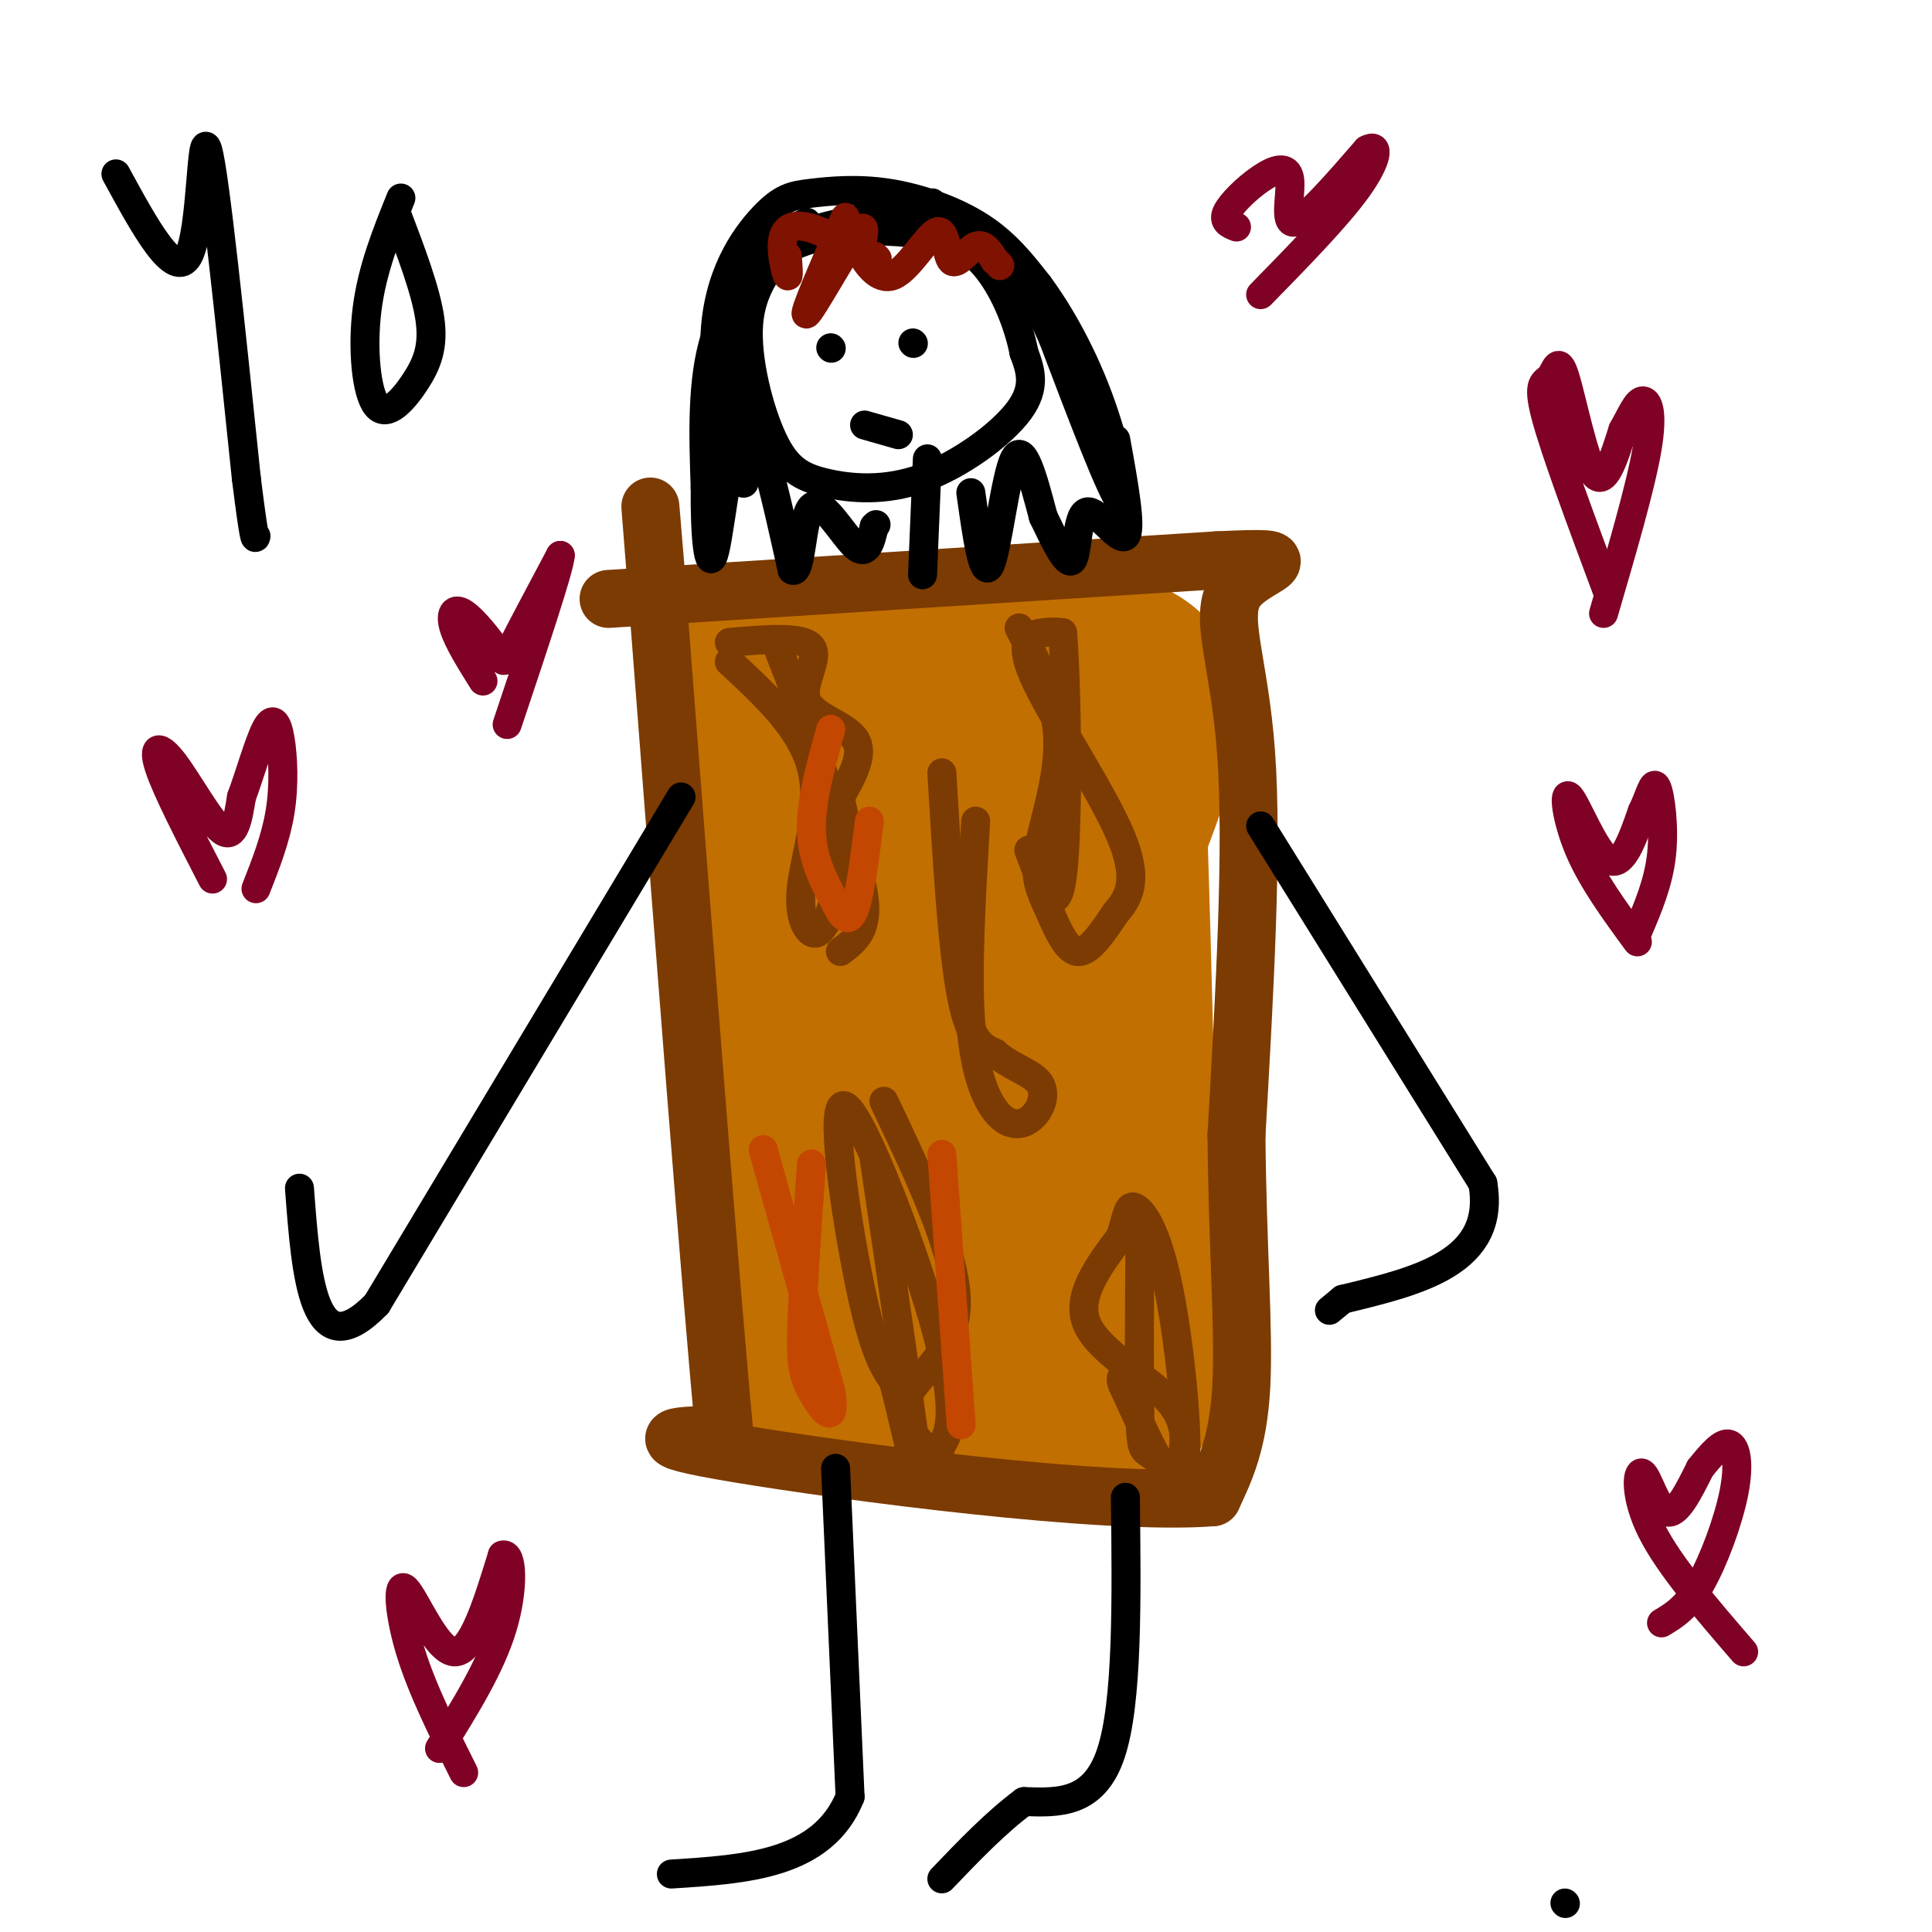 <svg viewBox='0 0 400 400' version='1.1' xmlns='http://www.w3.org/2000/svg' xmlns:xlink='http://www.w3.org/1999/xlink'><g fill='none' stroke='rgb(0,0,0)' stroke-width='6' stroke-linecap='round' stroke-linejoin='round'><path d='M324,394c0.000,0.000 0.100,0.100 0.1,0.1'/></g>
<g fill='none' stroke='rgb(194,111,1)' stroke-width='28' stroke-linecap='round' stroke-linejoin='round'><path d='M150,138c3.750,13.833 7.500,27.667 10,52c2.500,24.333 3.750,59.167 5,94'/><path d='M165,284c0.667,16.000 -0.167,9.000 -1,2'/><path d='M148,138c35.667,-4.917 71.333,-9.833 86,-4c14.667,5.833 8.333,22.417 2,39'/><path d='M236,173c0.833,25.500 1.917,69.750 3,114'/><path d='M239,287c-5.533,19.067 -20.867,9.733 -32,6c-11.133,-3.733 -18.067,-1.867 -25,0'/><path d='M172,142c0.178,17.733 0.356,35.467 3,64c2.644,28.533 7.756,67.867 10,76c2.244,8.133 1.622,-14.933 1,-38'/><path d='M186,244c4.060,-28.476 13.708,-80.667 17,-87c3.292,-6.333 0.226,33.190 0,60c-0.226,26.810 2.387,40.905 5,55'/><path d='M208,272c0.548,16.429 -0.583,30.000 3,12c3.583,-18.000 11.881,-67.571 15,-96c3.119,-28.429 1.060,-35.714 -1,-43'/><path d='M225,145c-11.798,-6.417 -40.792,-0.958 -52,2c-11.208,2.958 -4.631,3.417 0,5c4.631,1.583 7.315,4.292 10,7'/><path d='M183,159c5.867,7.044 15.533,21.156 23,39c7.467,17.844 12.733,39.422 18,61'/></g>
<g fill='none' stroke='rgb(124,59,2)' stroke-width='12' stroke-linecap='round' stroke-linejoin='round'><path d='M126,124c0.000,0.000 126.000,-8.000 126,-8'/><path d='M252,116c20.262,-0.964 7.917,0.625 4,6c-3.917,5.375 0.595,14.536 2,34c1.405,19.464 -0.298,49.232 -2,79'/><path d='M256,235c0.178,22.822 1.622,40.378 1,52c-0.622,11.622 -3.311,17.311 -6,23'/><path d='M251,310c-22.578,1.756 -76.022,-5.356 -98,-9c-21.978,-3.644 -12.489,-3.822 -3,-4'/><path d='M150,297c-2.833,-29.833 -8.417,-102.417 -14,-175'/><path d='M136,122c-2.333,-29.333 -1.167,-15.167 0,-1'/></g>
<g fill='none' stroke='rgb(124,59,2)' stroke-width='6' stroke-linecap='round' stroke-linejoin='round'><path d='M151,133c7.613,-0.655 15.226,-1.310 17,1c1.774,2.310 -2.292,7.583 -1,11c1.292,3.417 7.940,4.976 10,8c2.060,3.024 -0.470,7.512 -3,12'/><path d='M174,165c0.867,6.311 4.533,16.089 5,22c0.467,5.911 -2.267,7.956 -5,10'/><path d='M151,137c7.452,6.893 14.905,13.786 17,22c2.095,8.214 -1.167,17.750 -2,24c-0.833,6.250 0.762,9.214 2,10c1.238,0.786 2.119,-0.607 3,-2'/><path d='M171,191c1.444,-3.111 3.556,-9.889 2,-20c-1.556,-10.111 -6.778,-23.556 -12,-37'/><path d='M183,228c7.571,15.935 15.143,31.869 15,42c-0.143,10.131 -8.000,14.458 -10,19c-2.000,4.542 1.857,9.298 4,11c2.143,1.702 2.571,0.351 3,-1'/><path d='M195,299c1.415,-1.989 3.451,-6.461 -1,-23c-4.451,-16.539 -15.391,-45.145 -19,-47c-3.609,-1.855 0.112,23.041 3,37c2.888,13.959 4.944,16.979 7,20'/><path d='M185,286c2.600,9.956 5.600,24.844 5,18c-0.600,-6.844 -4.800,-35.422 -9,-64'/><path d='M211,130c3.860,7.396 7.719,14.791 8,23c0.281,8.209 -3.018,17.231 -4,23c-0.982,5.769 0.351,8.284 2,12c1.649,3.716 3.614,8.633 6,9c2.386,0.367 5.193,-3.817 8,-8'/><path d='M231,189c2.574,-3.005 5.010,-6.517 1,-16c-4.010,-9.483 -14.464,-24.938 -18,-33c-3.536,-8.062 -0.153,-8.732 2,-9c2.153,-0.268 3.077,-0.134 4,0'/><path d='M220,131c0.933,11.333 1.267,39.667 0,50c-1.267,10.333 -4.133,2.667 -7,-5'/><path d='M195,160c1.083,18.167 2.167,36.333 4,46c1.833,9.667 4.417,10.833 7,12'/><path d='M206,218c3.095,2.836 7.332,3.926 9,6c1.668,2.074 0.767,5.133 -1,7c-1.767,1.867 -4.399,2.541 -7,0c-2.601,-2.541 -5.172,-8.297 -6,-19c-0.828,-10.703 0.086,-26.351 1,-42'/><path d='M236,258c-0.090,13.993 -0.180,27.986 0,35c0.180,7.014 0.628,7.050 2,8c1.372,0.950 3.666,2.815 5,3c1.334,0.185 1.708,-1.311 2,-4c0.292,-2.689 0.502,-6.570 -4,-11c-4.502,-4.430 -13.715,-9.409 -16,-15c-2.285,-5.591 2.357,-11.796 7,-18'/><path d='M232,256c1.424,-4.494 1.485,-6.730 3,-6c1.515,0.730 4.485,4.427 7,17c2.515,12.573 4.576,34.021 3,39c-1.576,4.979 -6.788,-6.510 -12,-18'/><path d='M233,288c-1.833,-3.500 -0.417,-3.250 1,-3'/></g>
<g fill='none' stroke='rgb(0,0,0)' stroke-width='6' stroke-linecap='round' stroke-linejoin='round'><path d='M173,304c0.000,0.000 3.000,68.000 3,68'/><path d='M176,372c-5.667,14.000 -21.333,15.000 -37,16'/><path d='M233,310c0.250,21.250 0.500,42.500 -3,53c-3.500,10.500 -10.750,10.250 -18,10'/><path d='M212,373c-5.833,4.333 -11.417,10.167 -17,16'/><path d='M191,119c0.000,0.000 1.000,-24.000 1,-24'/><path d='M193,42c-10.517,2.218 -21.034,4.436 -26,6c-4.966,1.564 -4.383,2.476 -6,5c-1.617,2.524 -5.436,6.662 -6,14c-0.564,7.338 2.128,17.878 5,24c2.872,6.122 5.924,7.827 11,9c5.076,1.173 12.174,1.816 20,-1c7.826,-2.816 16.379,-9.090 20,-14c3.621,-4.910 2.311,-8.455 1,-12'/><path d='M212,73c-1.089,-5.778 -4.311,-14.222 -9,-19c-4.689,-4.778 -10.844,-5.889 -17,-7'/><path d='M172,72c0.000,0.000 0.100,0.100 0.1,0.1'/><path d='M189,71c0.000,0.000 0.100,0.100 0.1,0.1'/><path d='M179,88c0.000,0.000 7.000,2.000 7,2'/><path d='M141,165c0.000,0.000 -63.000,105.000 -63,105'/><path d='M78,270c-13.167,13.500 -14.583,-5.250 -16,-24'/><path d='M261,171c0.000,0.000 46.000,74.000 46,74'/><path d='M307,245c2.833,16.333 -13.083,20.167 -29,24'/><path d='M278,269c-4.833,4.000 -2.417,2.000 0,0'/><path d='M167,46c-5.917,3.000 -11.833,6.000 -14,15c-2.167,9.000 -0.583,24.000 1,39'/><path d='M154,100c-1.699,0.680 -6.447,-17.121 -6,-30c0.447,-12.879 6.089,-20.835 10,-25c3.911,-4.165 6.089,-4.539 10,-5c3.911,-0.461 9.553,-1.009 16,0c6.447,1.009 13.699,3.574 19,7c5.301,3.426 8.650,7.713 12,12'/><path d='M215,59c4.393,5.917 9.375,14.708 13,25c3.625,10.292 5.893,22.083 4,20c-1.893,-2.083 -7.946,-18.042 -14,-34'/><path d='M218,70c-3.367,-7.600 -4.784,-9.600 -8,-12c-3.216,-2.400 -8.232,-5.198 -12,-7c-3.768,-1.802 -6.288,-2.607 -12,-3c-5.712,-0.393 -14.615,-0.375 -22,3c-7.385,3.375 -13.253,10.107 -16,19c-2.747,8.893 -2.374,19.946 -2,31'/><path d='M146,101c-0.095,9.714 0.667,18.500 2,13c1.333,-5.500 3.238,-25.286 6,-27c2.762,-1.714 6.381,14.643 10,31'/><path d='M164,118c1.964,1.333 1.875,-10.833 4,-13c2.125,-2.167 6.464,5.667 9,8c2.536,2.333 3.268,-0.833 4,-4'/><path d='M181,109c0.667,-0.667 0.333,-0.333 0,0'/><path d='M201,102c1.267,9.044 2.533,18.089 4,15c1.467,-3.089 3.133,-18.311 5,-22c1.867,-3.689 3.933,4.156 6,12'/><path d='M216,107c2.239,4.644 4.837,10.255 6,9c1.163,-1.255 0.890,-9.376 3,-10c2.110,-0.624 6.603,6.250 8,5c1.397,-1.250 -0.301,-10.625 -2,-20'/></g>
<g fill='none' stroke='rgb(127,18,1)' stroke-width='6' stroke-linecap='round' stroke-linejoin='round'><path d='M175,45c-4.467,10.289 -8.933,20.578 -8,20c0.933,-0.578 7.267,-12.022 10,-16c2.733,-3.978 1.867,-0.489 1,3'/><path d='M178,52c1.225,2.256 3.787,6.394 7,5c3.213,-1.394 7.078,-8.322 9,-9c1.922,-0.678 1.902,4.894 3,6c1.098,1.106 3.314,-2.256 5,-3c1.686,-0.744 2.843,1.128 4,3'/><path d='M206,54c0.833,0.667 0.917,0.833 1,1'/><path d='M163,53c0.185,2.357 0.369,4.714 0,4c-0.369,-0.714 -1.292,-4.500 -1,-7c0.292,-2.500 1.798,-3.714 5,-3c3.202,0.714 8.101,3.357 13,6'/><path d='M180,53c2.333,1.000 1.667,0.500 1,0'/></g>
<g fill='none' stroke='rgb(0,0,0)' stroke-width='6' stroke-linecap='round' stroke-linejoin='round'><path d='M24,36c6.067,11.133 12.133,22.267 15,17c2.867,-5.267 2.533,-26.933 4,-22c1.467,4.933 4.733,36.467 8,68'/><path d='M51,99c1.667,13.333 1.833,12.667 2,12'/><path d='M83,41c-2.978,7.373 -5.955,14.746 -7,23c-1.045,8.254 -0.156,17.388 2,20c2.156,2.612 5.581,-1.297 8,-5c2.419,-3.703 3.834,-7.201 3,-13c-0.834,-5.799 -3.917,-13.900 -7,-22'/></g>
<g fill='none' stroke='rgb(127,1,37)' stroke-width='6' stroke-linecap='round' stroke-linejoin='round'><path d='M333,123c-5.555,-14.906 -11.110,-29.812 -13,-37c-1.890,-7.188 -0.115,-6.659 1,-8c1.115,-1.341 1.569,-4.553 3,0c1.431,4.553 3.837,16.872 6,20c2.163,3.128 4.081,-2.936 6,-9'/><path d='M336,89c1.667,-2.940 2.833,-5.792 4,-6c1.167,-0.208 2.333,2.226 1,10c-1.333,7.774 -5.167,20.887 -9,34'/><path d='M339,195c-4.649,-6.339 -9.298,-12.679 -12,-19c-2.702,-6.321 -3.458,-12.625 -2,-11c1.458,1.625 5.131,11.179 8,13c2.869,1.821 4.935,-4.089 7,-10'/><path d='M340,168c1.643,-3.321 2.250,-6.625 3,-5c0.750,1.625 1.643,8.179 1,14c-0.643,5.821 -2.821,10.911 -5,16'/><path d='M44,182c-4.714,-9.149 -9.429,-18.298 -11,-23c-1.571,-4.702 -0.000,-4.958 3,-1c3.000,3.958 7.429,12.131 10,14c2.571,1.869 3.286,-2.565 4,-7'/><path d='M50,165c1.585,-4.187 3.549,-11.153 5,-14c1.451,-2.847 2.391,-1.574 3,2c0.609,3.574 0.888,9.450 0,15c-0.888,5.550 -2.944,10.775 -5,16'/><path d='M96,367c-4.298,-8.589 -8.595,-17.179 -11,-25c-2.405,-7.821 -2.917,-14.875 -1,-13c1.917,1.875 6.262,12.679 10,13c3.738,0.321 6.869,-9.839 10,-20'/><path d='M104,322c2.133,-0.889 2.467,6.889 0,15c-2.467,8.111 -7.733,16.556 -13,25'/><path d='M361,342c-7.696,-8.917 -15.393,-17.833 -19,-25c-3.607,-7.167 -3.125,-12.583 -2,-12c1.125,0.583 2.893,7.167 5,8c2.107,0.833 4.554,-4.083 7,-9'/><path d='M352,304c2.295,-2.853 4.533,-5.486 6,-5c1.467,0.486 2.164,4.093 1,10c-1.164,5.907 -4.190,14.116 -7,19c-2.810,4.884 -5.405,6.442 -8,8'/><path d='M256,47c-1.440,-0.571 -2.880,-1.142 -2,-3c0.880,-1.858 4.081,-5.003 7,-7c2.919,-1.997 5.555,-2.845 6,0c0.445,2.845 -1.301,9.384 1,9c2.301,-0.384 8.651,-7.692 15,-15'/><path d='M283,31c2.778,-1.533 2.222,2.133 -2,8c-4.222,5.867 -12.111,13.933 -20,22'/><path d='M100,141c-2.558,-4.089 -5.116,-8.179 -6,-11c-0.884,-2.821 -0.093,-4.375 2,-3c2.093,1.375 5.486,5.678 7,8c1.514,2.322 1.147,2.663 3,-1c1.853,-3.663 5.927,-11.332 10,-19'/><path d='M116,115c-0.167,2.667 -5.583,18.833 -11,35'/></g>
<g fill='none' stroke='rgb(195,71,1)' stroke-width='6' stroke-linecap='round' stroke-linejoin='round'><path d='M158,238c0.000,0.000 14.000,50.000 14,50'/><path d='M172,288c1.405,8.179 -2.083,3.625 -4,0c-1.917,-3.625 -2.262,-6.321 -2,-14c0.262,-7.679 1.131,-20.339 2,-33'/><path d='M172,151c-2.083,7.500 -4.167,15.000 -4,21c0.167,6.000 2.583,10.500 5,15'/><path d='M173,187c1.533,3.356 2.867,4.244 4,1c1.133,-3.244 2.067,-10.622 3,-18'/><path d='M195,239c0.000,0.000 4.000,56.000 4,56'/></g>
</svg>